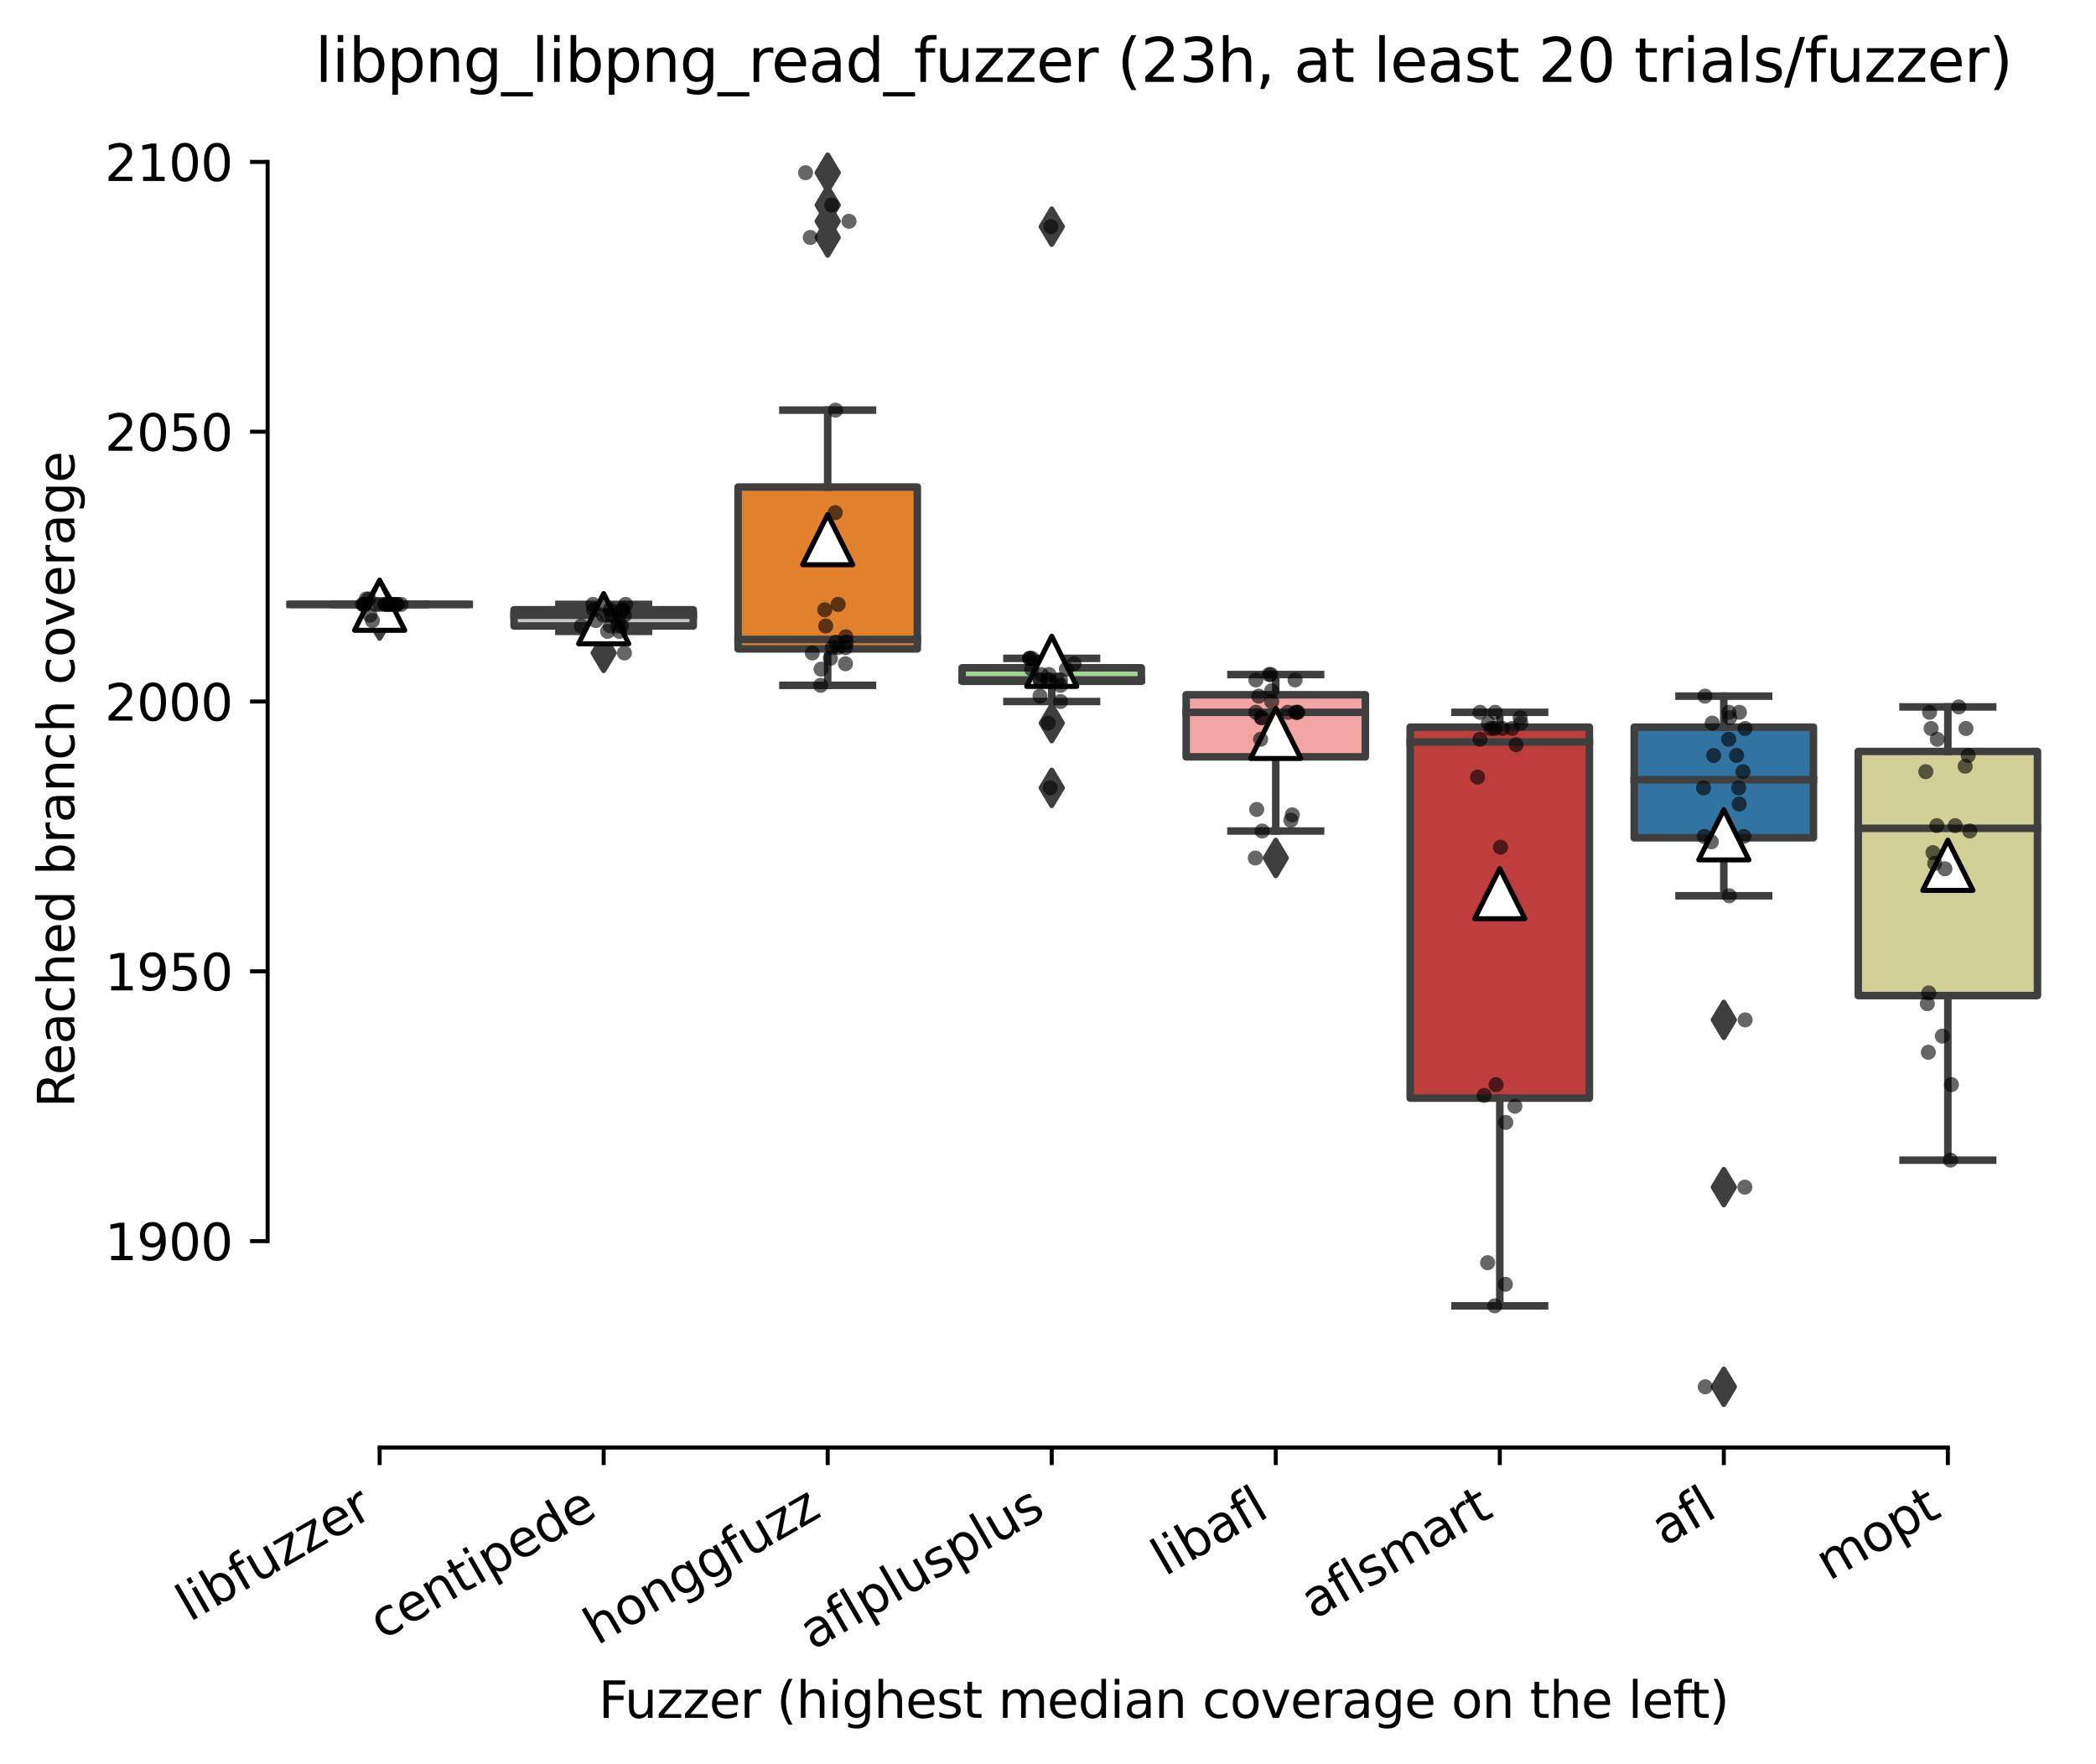 <?xml version="1.0" encoding="utf-8" standalone="no"?>
<!DOCTYPE svg PUBLIC "-//W3C//DTD SVG 1.1//EN"
  "http://www.w3.org/Graphics/SVG/1.1/DTD/svg11.dtd">
<svg xmlns:xlink="http://www.w3.org/1999/xlink" width="417.648pt" height="351.576pt" viewBox="0 0 417.648 351.576" xmlns="http://www.w3.org/2000/svg" version="1.1">
 <defs>
  <style type="text/css">*{stroke-linejoin: round; stroke-linecap: butt}</style>
 </defs>
 <g id="figure_1">
  <g id="patch_1">
   <path d="M 0 351.576 
L 417.648 351.576 
L 417.648 0 
L 0 0 
z
" style="fill: #ffffff"/>
  </g>
  <g id="axes_1">
   <g id="patch_2">
    <path d="M 53.328 288.43 
L 410.448 288.43 
L 410.448 22.318 
L 53.328 22.318 
z
" style="fill: #ffffff"/>
   </g>
   <g id="patch_3">
    <path d="M 57.792 120.43 
L 93.504 120.43 
L 93.504 120.43 
L 57.792 120.43 
L 57.792 120.43 
z
" clip-path="url(#pa3b676529f)" style="fill: #d684bd; stroke: #3f3f3f; stroke-width: 1.5; stroke-linejoin: miter"/>
   </g>
   <g id="patch_4">
    <path d="M 102.432 124.731 
L 138.144 124.731 
L 138.144 121.505 
L 102.432 121.505 
L 102.432 124.731 
z
" clip-path="url(#pa3b676529f)" style="fill: #c7c7c7; stroke: #3f3f3f; stroke-width: 1.5; stroke-linejoin: miter"/>
   </g>
   <g id="patch_5">
    <path d="M 147.072 129.301 
L 182.784 129.301 
L 182.784 97.045 
L 147.072 97.045 
L 147.072 129.301 
z
" clip-path="url(#pa3b676529f)" style="fill: #e1812c; stroke: #3f3f3f; stroke-width: 1.5; stroke-linejoin: miter"/>
   </g>
   <g id="patch_6">
    <path d="M 191.712 135.752 
L 227.424 135.752 
L 227.424 133.064 
L 191.712 133.064 
L 191.712 135.752 
z
" clip-path="url(#pa3b676529f)" style="fill: #9fd495; stroke: #3f3f3f; stroke-width: 1.5; stroke-linejoin: miter"/>
   </g>
   <g id="patch_7">
    <path d="M 236.352 150.805 
L 272.064 150.805 
L 272.064 138.44 
L 236.352 138.44 
L 236.352 150.805 
z
" clip-path="url(#pa3b676529f)" style="fill: #f2a5a3; stroke: #3f3f3f; stroke-width: 1.5; stroke-linejoin: miter"/>
   </g>
   <g id="patch_8">
    <path d="M 280.992 218.811 
L 316.704 218.811 
L 316.704 144.891 
L 280.992 144.891 
L 280.992 218.811 
z
" clip-path="url(#pa3b676529f)" style="fill: #c03d3e; stroke: #3f3f3f; stroke-width: 1.5; stroke-linejoin: miter"/>
   </g>
   <g id="patch_9">
    <path d="M 325.632 166.933 
L 361.344 166.933 
L 361.344 144.891 
L 325.632 144.891 
L 325.632 166.933 
z
" clip-path="url(#pa3b676529f)" style="fill: #3274a1; stroke: #3f3f3f; stroke-width: 1.5; stroke-linejoin: miter"/>
   </g>
   <g id="patch_10">
    <path d="M 370.272 198.382 
L 405.984 198.382 
L 405.984 149.729 
L 370.272 149.729 
L 370.272 198.382 
z
" clip-path="url(#pa3b676529f)" style="fill: #d1d197; stroke: #3f3f3f; stroke-width: 1.5; stroke-linejoin: miter"/>
   </g>
   <g id="matplotlib.axis_1">
    <g id="xtick_1">
     <g id="line2d_1">
      <defs>
       <path id="mf843ce715c" d="M 0 0 
L 0 3.5 
" style="stroke: #000000; stroke-width: 0.8"/>
      </defs>
      <g>
       <use xlink:href="#mf843ce715c" x="75.648" y="288.43" style="stroke: #000000; stroke-width: 0.8"/>
      </g>
     </g>
     <g id="text_1">
      <!-- libfuzzer -->
      <g transform="translate(37.782 323.272) rotate(-30) scale(0.1 -0.1)">
       <defs>
        <path id="DejaVuSans-6c" d="M 603 4863 
L 1178 4863 
L 1178 0 
L 603 0 
L 603 4863 
z
" transform="scale(0.016)"/>
        <path id="DejaVuSans-69" d="M 603 3500 
L 1178 3500 
L 1178 0 
L 603 0 
L 603 3500 
z
M 603 4863 
L 1178 4863 
L 1178 4134 
L 603 4134 
L 603 4863 
z
" transform="scale(0.016)"/>
        <path id="DejaVuSans-62" d="M 3116 1747 
Q 3116 2381 2855 2742 
Q 2594 3103 2138 3103 
Q 1681 3103 1420 2742 
Q 1159 2381 1159 1747 
Q 1159 1113 1420 752 
Q 1681 391 2138 391 
Q 2594 391 2855 752 
Q 3116 1113 3116 1747 
z
M 1159 2969 
Q 1341 3281 1617 3432 
Q 1894 3584 2278 3584 
Q 2916 3584 3314 3078 
Q 3713 2572 3713 1747 
Q 3713 922 3314 415 
Q 2916 -91 2278 -91 
Q 1894 -91 1617 61 
Q 1341 213 1159 525 
L 1159 0 
L 581 0 
L 581 4863 
L 1159 4863 
L 1159 2969 
z
" transform="scale(0.016)"/>
        <path id="DejaVuSans-66" d="M 2375 4863 
L 2375 4384 
L 1825 4384 
Q 1516 4384 1395 4259 
Q 1275 4134 1275 3809 
L 1275 3500 
L 2222 3500 
L 2222 3053 
L 1275 3053 
L 1275 0 
L 697 0 
L 697 3053 
L 147 3053 
L 147 3500 
L 697 3500 
L 697 3744 
Q 697 4328 969 4595 
Q 1241 4863 1831 4863 
L 2375 4863 
z
" transform="scale(0.016)"/>
        <path id="DejaVuSans-75" d="M 544 1381 
L 544 3500 
L 1119 3500 
L 1119 1403 
Q 1119 906 1312 657 
Q 1506 409 1894 409 
Q 2359 409 2629 706 
Q 2900 1003 2900 1516 
L 2900 3500 
L 3475 3500 
L 3475 0 
L 2900 0 
L 2900 538 
Q 2691 219 2414 64 
Q 2138 -91 1772 -91 
Q 1169 -91 856 284 
Q 544 659 544 1381 
z
M 1991 3584 
L 1991 3584 
z
" transform="scale(0.016)"/>
        <path id="DejaVuSans-7a" d="M 353 3500 
L 3084 3500 
L 3084 2975 
L 922 459 
L 3084 459 
L 3084 0 
L 275 0 
L 275 525 
L 2438 3041 
L 353 3041 
L 353 3500 
z
" transform="scale(0.016)"/>
        <path id="DejaVuSans-65" d="M 3597 1894 
L 3597 1613 
L 953 1613 
Q 991 1019 1311 708 
Q 1631 397 2203 397 
Q 2534 397 2845 478 
Q 3156 559 3463 722 
L 3463 178 
Q 3153 47 2828 -22 
Q 2503 -91 2169 -91 
Q 1331 -91 842 396 
Q 353 884 353 1716 
Q 353 2575 817 3079 
Q 1281 3584 2069 3584 
Q 2775 3584 3186 3129 
Q 3597 2675 3597 1894 
z
M 3022 2063 
Q 3016 2534 2758 2815 
Q 2500 3097 2075 3097 
Q 1594 3097 1305 2825 
Q 1016 2553 972 2059 
L 3022 2063 
z
" transform="scale(0.016)"/>
        <path id="DejaVuSans-72" d="M 2631 2963 
Q 2534 3019 2420 3045 
Q 2306 3072 2169 3072 
Q 1681 3072 1420 2755 
Q 1159 2438 1159 1844 
L 1159 0 
L 581 0 
L 581 3500 
L 1159 3500 
L 1159 2956 
Q 1341 3275 1631 3429 
Q 1922 3584 2338 3584 
Q 2397 3584 2469 3576 
Q 2541 3569 2628 3553 
L 2631 2963 
z
" transform="scale(0.016)"/>
       </defs>
       <use xlink:href="#DejaVuSans-6c"/>
       <use xlink:href="#DejaVuSans-69" x="27.783"/>
       <use xlink:href="#DejaVuSans-62" x="55.566"/>
       <use xlink:href="#DejaVuSans-66" x="119.043"/>
       <use xlink:href="#DejaVuSans-75" x="154.248"/>
       <use xlink:href="#DejaVuSans-7a" x="217.627"/>
       <use xlink:href="#DejaVuSans-7a" x="270.117"/>
       <use xlink:href="#DejaVuSans-65" x="322.607"/>
       <use xlink:href="#DejaVuSans-72" x="384.131"/>
      </g>
     </g>
    </g>
    <g id="xtick_2">
     <g id="line2d_2">
      <g>
       <use xlink:href="#mf843ce715c" x="120.288" y="288.43" style="stroke: #000000; stroke-width: 0.8"/>
      </g>
     </g>
     <g id="text_2">
      <!-- centipede -->
      <g transform="translate(76.215 326.856) rotate(-30) scale(0.1 -0.1)">
       <defs>
        <path id="DejaVuSans-63" d="M 3122 3366 
L 3122 2828 
Q 2878 2963 2633 3030 
Q 2388 3097 2138 3097 
Q 1578 3097 1268 2742 
Q 959 2388 959 1747 
Q 959 1106 1268 751 
Q 1578 397 2138 397 
Q 2388 397 2633 464 
Q 2878 531 3122 666 
L 3122 134 
Q 2881 22 2623 -34 
Q 2366 -91 2075 -91 
Q 1284 -91 818 406 
Q 353 903 353 1747 
Q 353 2603 823 3093 
Q 1294 3584 2113 3584 
Q 2378 3584 2631 3529 
Q 2884 3475 3122 3366 
z
" transform="scale(0.016)"/>
        <path id="DejaVuSans-6e" d="M 3513 2113 
L 3513 0 
L 2938 0 
L 2938 2094 
Q 2938 2591 2744 2837 
Q 2550 3084 2163 3084 
Q 1697 3084 1428 2787 
Q 1159 2491 1159 1978 
L 1159 0 
L 581 0 
L 581 3500 
L 1159 3500 
L 1159 2956 
Q 1366 3272 1645 3428 
Q 1925 3584 2291 3584 
Q 2894 3584 3203 3211 
Q 3513 2838 3513 2113 
z
" transform="scale(0.016)"/>
        <path id="DejaVuSans-74" d="M 1172 4494 
L 1172 3500 
L 2356 3500 
L 2356 3053 
L 1172 3053 
L 1172 1153 
Q 1172 725 1289 603 
Q 1406 481 1766 481 
L 2356 481 
L 2356 0 
L 1766 0 
Q 1100 0 847 248 
Q 594 497 594 1153 
L 594 3053 
L 172 3053 
L 172 3500 
L 594 3500 
L 594 4494 
L 1172 4494 
z
" transform="scale(0.016)"/>
        <path id="DejaVuSans-70" d="M 1159 525 
L 1159 -1331 
L 581 -1331 
L 581 3500 
L 1159 3500 
L 1159 2969 
Q 1341 3281 1617 3432 
Q 1894 3584 2278 3584 
Q 2916 3584 3314 3078 
Q 3713 2572 3713 1747 
Q 3713 922 3314 415 
Q 2916 -91 2278 -91 
Q 1894 -91 1617 61 
Q 1341 213 1159 525 
z
M 3116 1747 
Q 3116 2381 2855 2742 
Q 2594 3103 2138 3103 
Q 1681 3103 1420 2742 
Q 1159 2381 1159 1747 
Q 1159 1113 1420 752 
Q 1681 391 2138 391 
Q 2594 391 2855 752 
Q 3116 1113 3116 1747 
z
" transform="scale(0.016)"/>
        <path id="DejaVuSans-64" d="M 2906 2969 
L 2906 4863 
L 3481 4863 
L 3481 0 
L 2906 0 
L 2906 525 
Q 2725 213 2448 61 
Q 2172 -91 1784 -91 
Q 1150 -91 751 415 
Q 353 922 353 1747 
Q 353 2572 751 3078 
Q 1150 3584 1784 3584 
Q 2172 3584 2448 3432 
Q 2725 3281 2906 2969 
z
M 947 1747 
Q 947 1113 1208 752 
Q 1469 391 1925 391 
Q 2381 391 2643 752 
Q 2906 1113 2906 1747 
Q 2906 2381 2643 2742 
Q 2381 3103 1925 3103 
Q 1469 3103 1208 2742 
Q 947 2381 947 1747 
z
" transform="scale(0.016)"/>
       </defs>
       <use xlink:href="#DejaVuSans-63"/>
       <use xlink:href="#DejaVuSans-65" x="54.98"/>
       <use xlink:href="#DejaVuSans-6e" x="116.504"/>
       <use xlink:href="#DejaVuSans-74" x="179.883"/>
       <use xlink:href="#DejaVuSans-69" x="219.092"/>
       <use xlink:href="#DejaVuSans-70" x="246.875"/>
       <use xlink:href="#DejaVuSans-65" x="310.352"/>
       <use xlink:href="#DejaVuSans-64" x="371.875"/>
       <use xlink:href="#DejaVuSans-65" x="435.352"/>
      </g>
     </g>
    </g>
    <g id="xtick_3">
     <g id="line2d_3">
      <g>
       <use xlink:href="#mf843ce715c" x="164.928" y="288.43" style="stroke: #000000; stroke-width: 0.8"/>
      </g>
     </g>
     <g id="text_3">
      <!-- honggfuzz -->
      <g transform="translate(118.989 327.933) rotate(-30) scale(0.1 -0.1)">
       <defs>
        <path id="DejaVuSans-68" d="M 3513 2113 
L 3513 0 
L 2938 0 
L 2938 2094 
Q 2938 2591 2744 2837 
Q 2550 3084 2163 3084 
Q 1697 3084 1428 2787 
Q 1159 2491 1159 1978 
L 1159 0 
L 581 0 
L 581 4863 
L 1159 4863 
L 1159 2956 
Q 1366 3272 1645 3428 
Q 1925 3584 2291 3584 
Q 2894 3584 3203 3211 
Q 3513 2838 3513 2113 
z
" transform="scale(0.016)"/>
        <path id="DejaVuSans-6f" d="M 1959 3097 
Q 1497 3097 1228 2736 
Q 959 2375 959 1747 
Q 959 1119 1226 758 
Q 1494 397 1959 397 
Q 2419 397 2687 759 
Q 2956 1122 2956 1747 
Q 2956 2369 2687 2733 
Q 2419 3097 1959 3097 
z
M 1959 3584 
Q 2709 3584 3137 3096 
Q 3566 2609 3566 1747 
Q 3566 888 3137 398 
Q 2709 -91 1959 -91 
Q 1206 -91 779 398 
Q 353 888 353 1747 
Q 353 2609 779 3096 
Q 1206 3584 1959 3584 
z
" transform="scale(0.016)"/>
        <path id="DejaVuSans-67" d="M 2906 1791 
Q 2906 2416 2648 2759 
Q 2391 3103 1925 3103 
Q 1463 3103 1205 2759 
Q 947 2416 947 1791 
Q 947 1169 1205 825 
Q 1463 481 1925 481 
Q 2391 481 2648 825 
Q 2906 1169 2906 1791 
z
M 3481 434 
Q 3481 -459 3084 -895 
Q 2688 -1331 1869 -1331 
Q 1566 -1331 1297 -1286 
Q 1028 -1241 775 -1147 
L 775 -588 
Q 1028 -725 1275 -790 
Q 1522 -856 1778 -856 
Q 2344 -856 2625 -561 
Q 2906 -266 2906 331 
L 2906 616 
Q 2728 306 2450 153 
Q 2172 0 1784 0 
Q 1141 0 747 490 
Q 353 981 353 1791 
Q 353 2603 747 3093 
Q 1141 3584 1784 3584 
Q 2172 3584 2450 3431 
Q 2728 3278 2906 2969 
L 2906 3500 
L 3481 3500 
L 3481 434 
z
" transform="scale(0.016)"/>
       </defs>
       <use xlink:href="#DejaVuSans-68"/>
       <use xlink:href="#DejaVuSans-6f" x="63.379"/>
       <use xlink:href="#DejaVuSans-6e" x="124.561"/>
       <use xlink:href="#DejaVuSans-67" x="187.939"/>
       <use xlink:href="#DejaVuSans-67" x="251.416"/>
       <use xlink:href="#DejaVuSans-66" x="314.893"/>
       <use xlink:href="#DejaVuSans-75" x="350.098"/>
       <use xlink:href="#DejaVuSans-7a" x="413.477"/>
       <use xlink:href="#DejaVuSans-7a" x="465.967"/>
      </g>
     </g>
    </g>
    <g id="xtick_4">
     <g id="line2d_4">
      <g>
       <use xlink:href="#mf843ce715c" x="209.568" y="288.43" style="stroke: #000000; stroke-width: 0.8"/>
      </g>
     </g>
     <g id="text_4">
      <!-- aflplusplus -->
      <g transform="translate(161.959 328.897) rotate(-30) scale(0.1 -0.1)">
       <defs>
        <path id="DejaVuSans-61" d="M 2194 1759 
Q 1497 1759 1228 1600 
Q 959 1441 959 1056 
Q 959 750 1161 570 
Q 1363 391 1709 391 
Q 2188 391 2477 730 
Q 2766 1069 2766 1631 
L 2766 1759 
L 2194 1759 
z
M 3341 1997 
L 3341 0 
L 2766 0 
L 2766 531 
Q 2569 213 2275 61 
Q 1981 -91 1556 -91 
Q 1019 -91 701 211 
Q 384 513 384 1019 
Q 384 1609 779 1909 
Q 1175 2209 1959 2209 
L 2766 2209 
L 2766 2266 
Q 2766 2663 2505 2880 
Q 2244 3097 1772 3097 
Q 1472 3097 1187 3025 
Q 903 2953 641 2809 
L 641 3341 
Q 956 3463 1253 3523 
Q 1550 3584 1831 3584 
Q 2591 3584 2966 3190 
Q 3341 2797 3341 1997 
z
" transform="scale(0.016)"/>
        <path id="DejaVuSans-73" d="M 2834 3397 
L 2834 2853 
Q 2591 2978 2328 3040 
Q 2066 3103 1784 3103 
Q 1356 3103 1142 2972 
Q 928 2841 928 2578 
Q 928 2378 1081 2264 
Q 1234 2150 1697 2047 
L 1894 2003 
Q 2506 1872 2764 1633 
Q 3022 1394 3022 966 
Q 3022 478 2636 193 
Q 2250 -91 1575 -91 
Q 1294 -91 989 -36 
Q 684 19 347 128 
L 347 722 
Q 666 556 975 473 
Q 1284 391 1588 391 
Q 1994 391 2212 530 
Q 2431 669 2431 922 
Q 2431 1156 2273 1281 
Q 2116 1406 1581 1522 
L 1381 1569 
Q 847 1681 609 1914 
Q 372 2147 372 2553 
Q 372 3047 722 3315 
Q 1072 3584 1716 3584 
Q 2034 3584 2315 3537 
Q 2597 3491 2834 3397 
z
" transform="scale(0.016)"/>
       </defs>
       <use xlink:href="#DejaVuSans-61"/>
       <use xlink:href="#DejaVuSans-66" x="61.279"/>
       <use xlink:href="#DejaVuSans-6c" x="96.484"/>
       <use xlink:href="#DejaVuSans-70" x="124.268"/>
       <use xlink:href="#DejaVuSans-6c" x="187.744"/>
       <use xlink:href="#DejaVuSans-75" x="215.527"/>
       <use xlink:href="#DejaVuSans-73" x="278.906"/>
       <use xlink:href="#DejaVuSans-70" x="331.006"/>
       <use xlink:href="#DejaVuSans-6c" x="394.482"/>
       <use xlink:href="#DejaVuSans-75" x="422.266"/>
       <use xlink:href="#DejaVuSans-73" x="485.645"/>
      </g>
     </g>
    </g>
    <g id="xtick_5">
     <g id="line2d_5">
      <g>
       <use xlink:href="#mf843ce715c" x="254.208" y="288.43" style="stroke: #000000; stroke-width: 0.8"/>
      </g>
     </g>
     <g id="text_5">
      <!-- libafl -->
      <g transform="translate(232.097 314.176) rotate(-30) scale(0.1 -0.1)">
       <use xlink:href="#DejaVuSans-6c"/>
       <use xlink:href="#DejaVuSans-69" x="27.783"/>
       <use xlink:href="#DejaVuSans-62" x="55.566"/>
       <use xlink:href="#DejaVuSans-61" x="119.043"/>
       <use xlink:href="#DejaVuSans-66" x="180.322"/>
       <use xlink:href="#DejaVuSans-6c" x="215.527"/>
      </g>
     </g>
    </g>
    <g id="xtick_6">
     <g id="line2d_6">
      <g>
       <use xlink:href="#mf843ce715c" x="298.848" y="288.43" style="stroke: #000000; stroke-width: 0.8"/>
      </g>
     </g>
     <g id="text_6">
      <!-- aflsmart -->
      <g transform="translate(261.837 322.779) rotate(-30) scale(0.1 -0.1)">
       <defs>
        <path id="DejaVuSans-6d" d="M 3328 2828 
Q 3544 3216 3844 3400 
Q 4144 3584 4550 3584 
Q 5097 3584 5394 3201 
Q 5691 2819 5691 2113 
L 5691 0 
L 5113 0 
L 5113 2094 
Q 5113 2597 4934 2840 
Q 4756 3084 4391 3084 
Q 3944 3084 3684 2787 
Q 3425 2491 3425 1978 
L 3425 0 
L 2847 0 
L 2847 2094 
Q 2847 2600 2669 2842 
Q 2491 3084 2119 3084 
Q 1678 3084 1418 2786 
Q 1159 2488 1159 1978 
L 1159 0 
L 581 0 
L 581 3500 
L 1159 3500 
L 1159 2956 
Q 1356 3278 1631 3431 
Q 1906 3584 2284 3584 
Q 2666 3584 2933 3390 
Q 3200 3197 3328 2828 
z
" transform="scale(0.016)"/>
       </defs>
       <use xlink:href="#DejaVuSans-61"/>
       <use xlink:href="#DejaVuSans-66" x="61.279"/>
       <use xlink:href="#DejaVuSans-6c" x="96.484"/>
       <use xlink:href="#DejaVuSans-73" x="124.268"/>
       <use xlink:href="#DejaVuSans-6d" x="176.367"/>
       <use xlink:href="#DejaVuSans-61" x="273.779"/>
       <use xlink:href="#DejaVuSans-72" x="335.059"/>
       <use xlink:href="#DejaVuSans-74" x="376.172"/>
      </g>
     </g>
    </g>
    <g id="xtick_7">
     <g id="line2d_7">
      <g>
       <use xlink:href="#mf843ce715c" x="343.488" y="288.43" style="stroke: #000000; stroke-width: 0.8"/>
      </g>
     </g>
     <g id="text_7">
      <!-- afl -->
      <g transform="translate(331.687 308.224) rotate(-30) scale(0.1 -0.1)">
       <use xlink:href="#DejaVuSans-61"/>
       <use xlink:href="#DejaVuSans-66" x="61.279"/>
       <use xlink:href="#DejaVuSans-6c" x="96.484"/>
      </g>
     </g>
    </g>
    <g id="xtick_8">
     <g id="line2d_8">
      <g>
       <use xlink:href="#mf843ce715c" x="388.128" y="288.43" style="stroke: #000000; stroke-width: 0.8"/>
      </g>
     </g>
     <g id="text_8">
      <!-- mopt -->
      <g transform="translate(364.461 315.075) rotate(-30) scale(0.1 -0.1)">
       <use xlink:href="#DejaVuSans-6d"/>
       <use xlink:href="#DejaVuSans-6f" x="97.412"/>
       <use xlink:href="#DejaVuSans-70" x="158.594"/>
       <use xlink:href="#DejaVuSans-74" x="222.07"/>
      </g>
     </g>
    </g>
    <g id="text_9">
     <!-- Fuzzer (highest median coverage on the left) -->
     <g transform="translate(119.27 342.297) scale(0.1 -0.1)">
      <defs>
       <path id="DejaVuSans-46" d="M 628 4666 
L 3309 4666 
L 3309 4134 
L 1259 4134 
L 1259 2759 
L 3109 2759 
L 3109 2228 
L 1259 2228 
L 1259 0 
L 628 0 
L 628 4666 
z
" transform="scale(0.016)"/>
       <path id="DejaVuSans-20" transform="scale(0.016)"/>
       <path id="DejaVuSans-28" d="M 1984 4856 
Q 1566 4138 1362 3434 
Q 1159 2731 1159 2009 
Q 1159 1288 1364 580 
Q 1569 -128 1984 -844 
L 1484 -844 
Q 1016 -109 783 600 
Q 550 1309 550 2009 
Q 550 2706 781 3412 
Q 1013 4119 1484 4856 
L 1984 4856 
z
" transform="scale(0.016)"/>
       <path id="DejaVuSans-76" d="M 191 3500 
L 800 3500 
L 1894 563 
L 2988 3500 
L 3597 3500 
L 2284 0 
L 1503 0 
L 191 3500 
z
" transform="scale(0.016)"/>
       <path id="DejaVuSans-29" d="M 513 4856 
L 1013 4856 
Q 1481 4119 1714 3412 
Q 1947 2706 1947 2009 
Q 1947 1309 1714 600 
Q 1481 -109 1013 -844 
L 513 -844 
Q 928 -128 1133 580 
Q 1338 1288 1338 2009 
Q 1338 2731 1133 3434 
Q 928 4138 513 4856 
z
" transform="scale(0.016)"/>
      </defs>
      <use xlink:href="#DejaVuSans-46"/>
      <use xlink:href="#DejaVuSans-75" x="52.02"/>
      <use xlink:href="#DejaVuSans-7a" x="115.398"/>
      <use xlink:href="#DejaVuSans-7a" x="167.889"/>
      <use xlink:href="#DejaVuSans-65" x="220.379"/>
      <use xlink:href="#DejaVuSans-72" x="281.902"/>
      <use xlink:href="#DejaVuSans-20" x="323.016"/>
      <use xlink:href="#DejaVuSans-28" x="354.803"/>
      <use xlink:href="#DejaVuSans-68" x="393.816"/>
      <use xlink:href="#DejaVuSans-69" x="457.195"/>
      <use xlink:href="#DejaVuSans-67" x="484.979"/>
      <use xlink:href="#DejaVuSans-68" x="548.455"/>
      <use xlink:href="#DejaVuSans-65" x="611.834"/>
      <use xlink:href="#DejaVuSans-73" x="673.357"/>
      <use xlink:href="#DejaVuSans-74" x="725.457"/>
      <use xlink:href="#DejaVuSans-20" x="764.666"/>
      <use xlink:href="#DejaVuSans-6d" x="796.453"/>
      <use xlink:href="#DejaVuSans-65" x="893.865"/>
      <use xlink:href="#DejaVuSans-64" x="955.389"/>
      <use xlink:href="#DejaVuSans-69" x="1018.865"/>
      <use xlink:href="#DejaVuSans-61" x="1046.648"/>
      <use xlink:href="#DejaVuSans-6e" x="1107.928"/>
      <use xlink:href="#DejaVuSans-20" x="1171.307"/>
      <use xlink:href="#DejaVuSans-63" x="1203.094"/>
      <use xlink:href="#DejaVuSans-6f" x="1258.074"/>
      <use xlink:href="#DejaVuSans-76" x="1319.256"/>
      <use xlink:href="#DejaVuSans-65" x="1378.436"/>
      <use xlink:href="#DejaVuSans-72" x="1439.959"/>
      <use xlink:href="#DejaVuSans-61" x="1481.072"/>
      <use xlink:href="#DejaVuSans-67" x="1542.352"/>
      <use xlink:href="#DejaVuSans-65" x="1605.828"/>
      <use xlink:href="#DejaVuSans-20" x="1667.352"/>
      <use xlink:href="#DejaVuSans-6f" x="1699.139"/>
      <use xlink:href="#DejaVuSans-6e" x="1760.32"/>
      <use xlink:href="#DejaVuSans-20" x="1823.699"/>
      <use xlink:href="#DejaVuSans-74" x="1855.486"/>
      <use xlink:href="#DejaVuSans-68" x="1894.695"/>
      <use xlink:href="#DejaVuSans-65" x="1958.074"/>
      <use xlink:href="#DejaVuSans-20" x="2019.598"/>
      <use xlink:href="#DejaVuSans-6c" x="2051.385"/>
      <use xlink:href="#DejaVuSans-65" x="2079.168"/>
      <use xlink:href="#DejaVuSans-66" x="2140.691"/>
      <use xlink:href="#DejaVuSans-74" x="2174.146"/>
      <use xlink:href="#DejaVuSans-29" x="2213.355"/>
     </g>
    </g>
   </g>
   <g id="matplotlib.axis_2">
    <g id="ytick_1">
     <g id="line2d_9">
      <defs>
       <path id="m9daa15a9a9" d="M 0 0 
L -3.5 0 
" style="stroke: #000000; stroke-width: 0.8"/>
      </defs>
      <g>
       <use xlink:href="#m9daa15a9a9" x="53.328" y="247.304" style="stroke: #000000; stroke-width: 0.8"/>
      </g>
     </g>
     <g id="text_10">
      <!-- 1900 -->
      <g transform="translate(20.878 251.103) scale(0.1 -0.1)">
       <defs>
        <path id="DejaVuSans-31" d="M 794 531 
L 1825 531 
L 1825 4091 
L 703 3866 
L 703 4441 
L 1819 4666 
L 2450 4666 
L 2450 531 
L 3481 531 
L 3481 0 
L 794 0 
L 794 531 
z
" transform="scale(0.016)"/>
        <path id="DejaVuSans-39" d="M 703 97 
L 703 672 
Q 941 559 1184 500 
Q 1428 441 1663 441 
Q 2288 441 2617 861 
Q 2947 1281 2994 2138 
Q 2813 1869 2534 1725 
Q 2256 1581 1919 1581 
Q 1219 1581 811 2004 
Q 403 2428 403 3163 
Q 403 3881 828 4315 
Q 1253 4750 1959 4750 
Q 2769 4750 3195 4129 
Q 3622 3509 3622 2328 
Q 3622 1225 3098 567 
Q 2575 -91 1691 -91 
Q 1453 -91 1209 -44 
Q 966 3 703 97 
z
M 1959 2075 
Q 2384 2075 2632 2365 
Q 2881 2656 2881 3163 
Q 2881 3666 2632 3958 
Q 2384 4250 1959 4250 
Q 1534 4250 1286 3958 
Q 1038 3666 1038 3163 
Q 1038 2656 1286 2365 
Q 1534 2075 1959 2075 
z
" transform="scale(0.016)"/>
        <path id="DejaVuSans-30" d="M 2034 4250 
Q 1547 4250 1301 3770 
Q 1056 3291 1056 2328 
Q 1056 1369 1301 889 
Q 1547 409 2034 409 
Q 2525 409 2770 889 
Q 3016 1369 3016 2328 
Q 3016 3291 2770 3770 
Q 2525 4250 2034 4250 
z
M 2034 4750 
Q 2819 4750 3233 4129 
Q 3647 3509 3647 2328 
Q 3647 1150 3233 529 
Q 2819 -91 2034 -91 
Q 1250 -91 836 529 
Q 422 1150 422 2328 
Q 422 3509 836 4129 
Q 1250 4750 2034 4750 
z
" transform="scale(0.016)"/>
       </defs>
       <use xlink:href="#DejaVuSans-31"/>
       <use xlink:href="#DejaVuSans-39" x="63.623"/>
       <use xlink:href="#DejaVuSans-30" x="127.246"/>
       <use xlink:href="#DejaVuSans-30" x="190.869"/>
      </g>
     </g>
    </g>
    <g id="ytick_2">
     <g id="line2d_10">
      <g>
       <use xlink:href="#m9daa15a9a9" x="53.328" y="193.544" style="stroke: #000000; stroke-width: 0.8"/>
      </g>
     </g>
     <g id="text_11">
      <!-- 1950 -->
      <g transform="translate(20.878 197.343) scale(0.1 -0.1)">
       <defs>
        <path id="DejaVuSans-35" d="M 691 4666 
L 3169 4666 
L 3169 4134 
L 1269 4134 
L 1269 2991 
Q 1406 3038 1543 3061 
Q 1681 3084 1819 3084 
Q 2600 3084 3056 2656 
Q 3513 2228 3513 1497 
Q 3513 744 3044 326 
Q 2575 -91 1722 -91 
Q 1428 -91 1123 -41 
Q 819 9 494 109 
L 494 744 
Q 775 591 1075 516 
Q 1375 441 1709 441 
Q 2250 441 2565 725 
Q 2881 1009 2881 1497 
Q 2881 1984 2565 2268 
Q 2250 2553 1709 2553 
Q 1456 2553 1204 2497 
Q 953 2441 691 2322 
L 691 4666 
z
" transform="scale(0.016)"/>
       </defs>
       <use xlink:href="#DejaVuSans-31"/>
       <use xlink:href="#DejaVuSans-39" x="63.623"/>
       <use xlink:href="#DejaVuSans-35" x="127.246"/>
       <use xlink:href="#DejaVuSans-30" x="190.869"/>
      </g>
     </g>
    </g>
    <g id="ytick_3">
     <g id="line2d_11">
      <g>
       <use xlink:href="#m9daa15a9a9" x="53.328" y="139.784" style="stroke: #000000; stroke-width: 0.8"/>
      </g>
     </g>
     <g id="text_12">
      <!-- 2000 -->
      <g transform="translate(20.878 143.583) scale(0.1 -0.1)">
       <defs>
        <path id="DejaVuSans-32" d="M 1228 531 
L 3431 531 
L 3431 0 
L 469 0 
L 469 531 
Q 828 903 1448 1529 
Q 2069 2156 2228 2338 
Q 2531 2678 2651 2914 
Q 2772 3150 2772 3378 
Q 2772 3750 2511 3984 
Q 2250 4219 1831 4219 
Q 1534 4219 1204 4116 
Q 875 4013 500 3803 
L 500 4441 
Q 881 4594 1212 4672 
Q 1544 4750 1819 4750 
Q 2544 4750 2975 4387 
Q 3406 4025 3406 3419 
Q 3406 3131 3298 2873 
Q 3191 2616 2906 2266 
Q 2828 2175 2409 1742 
Q 1991 1309 1228 531 
z
" transform="scale(0.016)"/>
       </defs>
       <use xlink:href="#DejaVuSans-32"/>
       <use xlink:href="#DejaVuSans-30" x="63.623"/>
       <use xlink:href="#DejaVuSans-30" x="127.246"/>
       <use xlink:href="#DejaVuSans-30" x="190.869"/>
      </g>
     </g>
    </g>
    <g id="ytick_4">
     <g id="line2d_12">
      <g>
       <use xlink:href="#m9daa15a9a9" x="53.328" y="86.024" style="stroke: #000000; stroke-width: 0.8"/>
      </g>
     </g>
     <g id="text_13">
      <!-- 2050 -->
      <g transform="translate(20.878 89.823) scale(0.1 -0.1)">
       <use xlink:href="#DejaVuSans-32"/>
       <use xlink:href="#DejaVuSans-30" x="63.623"/>
       <use xlink:href="#DejaVuSans-35" x="127.246"/>
       <use xlink:href="#DejaVuSans-30" x="190.869"/>
      </g>
     </g>
    </g>
    <g id="ytick_5">
     <g id="line2d_13">
      <g>
       <use xlink:href="#m9daa15a9a9" x="53.328" y="32.264" style="stroke: #000000; stroke-width: 0.8"/>
      </g>
     </g>
     <g id="text_14">
      <!-- 2100 -->
      <g transform="translate(20.878 36.063) scale(0.1 -0.1)">
       <use xlink:href="#DejaVuSans-32"/>
       <use xlink:href="#DejaVuSans-31" x="63.623"/>
       <use xlink:href="#DejaVuSans-30" x="127.246"/>
       <use xlink:href="#DejaVuSans-30" x="190.869"/>
      </g>
     </g>
    </g>
    <g id="text_15">
     <!-- Reached branch coverage -->
     <g transform="translate(14.798 220.706) rotate(-90) scale(0.1 -0.1)">
      <defs>
       <path id="DejaVuSans-52" d="M 2841 2188 
Q 3044 2119 3236 1894 
Q 3428 1669 3622 1275 
L 4263 0 
L 3584 0 
L 2988 1197 
Q 2756 1666 2539 1819 
Q 2322 1972 1947 1972 
L 1259 1972 
L 1259 0 
L 628 0 
L 628 4666 
L 2053 4666 
Q 2853 4666 3247 4331 
Q 3641 3997 3641 3322 
Q 3641 2881 3436 2590 
Q 3231 2300 2841 2188 
z
M 1259 4147 
L 1259 2491 
L 2053 2491 
Q 2509 2491 2742 2702 
Q 2975 2913 2975 3322 
Q 2975 3731 2742 3939 
Q 2509 4147 2053 4147 
L 1259 4147 
z
" transform="scale(0.016)"/>
      </defs>
      <use xlink:href="#DejaVuSans-52"/>
      <use xlink:href="#DejaVuSans-65" x="64.982"/>
      <use xlink:href="#DejaVuSans-61" x="126.506"/>
      <use xlink:href="#DejaVuSans-63" x="187.785"/>
      <use xlink:href="#DejaVuSans-68" x="242.766"/>
      <use xlink:href="#DejaVuSans-65" x="306.145"/>
      <use xlink:href="#DejaVuSans-64" x="367.668"/>
      <use xlink:href="#DejaVuSans-20" x="431.145"/>
      <use xlink:href="#DejaVuSans-62" x="462.932"/>
      <use xlink:href="#DejaVuSans-72" x="526.408"/>
      <use xlink:href="#DejaVuSans-61" x="567.521"/>
      <use xlink:href="#DejaVuSans-6e" x="628.801"/>
      <use xlink:href="#DejaVuSans-63" x="692.18"/>
      <use xlink:href="#DejaVuSans-68" x="747.16"/>
      <use xlink:href="#DejaVuSans-20" x="810.539"/>
      <use xlink:href="#DejaVuSans-63" x="842.326"/>
      <use xlink:href="#DejaVuSans-6f" x="897.307"/>
      <use xlink:href="#DejaVuSans-76" x="958.488"/>
      <use xlink:href="#DejaVuSans-65" x="1017.668"/>
      <use xlink:href="#DejaVuSans-72" x="1079.191"/>
      <use xlink:href="#DejaVuSans-61" x="1120.305"/>
      <use xlink:href="#DejaVuSans-67" x="1181.584"/>
      <use xlink:href="#DejaVuSans-65" x="1245.061"/>
     </g>
    </g>
   </g>
   <g id="line2d_14">
    <path d="M 75.648 120.43 
L 75.648 120.43 
" clip-path="url(#pa3b676529f)" style="fill: none; stroke: #3f3f3f; stroke-width: 1.5; stroke-linecap: square"/>
   </g>
   <g id="line2d_15">
    <path d="M 75.648 120.43 
L 75.648 120.43 
" clip-path="url(#pa3b676529f)" style="fill: none; stroke: #3f3f3f; stroke-width: 1.5; stroke-linecap: square"/>
   </g>
   <g id="line2d_16">
    <path d="M 66.72 120.43 
L 84.576 120.43 
" clip-path="url(#pa3b676529f)" style="fill: none; stroke: #3f3f3f; stroke-width: 1.5; stroke-linecap: square"/>
   </g>
   <g id="line2d_17">
    <path d="M 66.72 120.43 
L 84.576 120.43 
" clip-path="url(#pa3b676529f)" style="fill: none; stroke: #3f3f3f; stroke-width: 1.5; stroke-linecap: square"/>
   </g>
   <g id="line2d_18">
    <defs>
     <path id="ma5fd2cff6b" d="M -0 3.536 
L 2.121 0 
L -0 -3.536 
L -2.121 -0 
z
" style="stroke: #3f3f3f; stroke-linejoin: miter"/>
    </defs>
    <g clip-path="url(#pa3b676529f)">
     <use xlink:href="#ma5fd2cff6b" x="75.648" y="123.656" style="fill: #3f3f3f; stroke: #3f3f3f; stroke-linejoin: miter"/>
     <use xlink:href="#ma5fd2cff6b" x="75.648" y="122.581" style="fill: #3f3f3f; stroke: #3f3f3f; stroke-linejoin: miter"/>
     <use xlink:href="#ma5fd2cff6b" x="75.648" y="119.355" style="fill: #3f3f3f; stroke: #3f3f3f; stroke-linejoin: miter"/>
     <use xlink:href="#ma5fd2cff6b" x="75.648" y="119.355" style="fill: #3f3f3f; stroke: #3f3f3f; stroke-linejoin: miter"/>
    </g>
   </g>
   <g id="line2d_19">
    <path d="M 120.288 124.731 
L 120.288 125.806 
" clip-path="url(#pa3b676529f)" style="fill: none; stroke: #3f3f3f; stroke-width: 1.5; stroke-linecap: square"/>
   </g>
   <g id="line2d_20">
    <path d="M 120.288 121.505 
L 120.288 120.43 
" clip-path="url(#pa3b676529f)" style="fill: none; stroke: #3f3f3f; stroke-width: 1.5; stroke-linecap: square"/>
   </g>
   <g id="line2d_21">
    <path d="M 111.36 125.806 
L 129.216 125.806 
" clip-path="url(#pa3b676529f)" style="fill: none; stroke: #3f3f3f; stroke-width: 1.5; stroke-linecap: square"/>
   </g>
   <g id="line2d_22">
    <path d="M 111.36 120.43 
L 129.216 120.43 
" clip-path="url(#pa3b676529f)" style="fill: none; stroke: #3f3f3f; stroke-width: 1.5; stroke-linecap: square"/>
   </g>
   <g id="line2d_23">
    <g clip-path="url(#pa3b676529f)">
     <use xlink:href="#ma5fd2cff6b" x="120.288" y="130.107" style="fill: #3f3f3f; stroke: #3f3f3f; stroke-linejoin: miter"/>
    </g>
   </g>
   <g id="line2d_24">
    <path d="M 164.928 129.301 
L 164.928 136.558 
" clip-path="url(#pa3b676529f)" style="fill: none; stroke: #3f3f3f; stroke-width: 1.5; stroke-linecap: square"/>
   </g>
   <g id="line2d_25">
    <path d="M 164.928 97.045 
L 164.928 81.723 
" clip-path="url(#pa3b676529f)" style="fill: none; stroke: #3f3f3f; stroke-width: 1.5; stroke-linecap: square"/>
   </g>
   <g id="line2d_26">
    <path d="M 156 136.558 
L 173.856 136.558 
" clip-path="url(#pa3b676529f)" style="fill: none; stroke: #3f3f3f; stroke-width: 1.5; stroke-linecap: square"/>
   </g>
   <g id="line2d_27">
    <path d="M 156 81.723 
L 173.856 81.723 
" clip-path="url(#pa3b676529f)" style="fill: none; stroke: #3f3f3f; stroke-width: 1.5; stroke-linecap: square"/>
   </g>
   <g id="line2d_28">
    <g clip-path="url(#pa3b676529f)">
     <use xlink:href="#ma5fd2cff6b" x="164.928" y="47.317" style="fill: #3f3f3f; stroke: #3f3f3f; stroke-linejoin: miter"/>
     <use xlink:href="#ma5fd2cff6b" x="164.928" y="40.865" style="fill: #3f3f3f; stroke: #3f3f3f; stroke-linejoin: miter"/>
     <use xlink:href="#ma5fd2cff6b" x="164.928" y="34.414" style="fill: #3f3f3f; stroke: #3f3f3f; stroke-linejoin: miter"/>
     <use xlink:href="#ma5fd2cff6b" x="164.928" y="44.091" style="fill: #3f3f3f; stroke: #3f3f3f; stroke-linejoin: miter"/>
    </g>
   </g>
   <g id="line2d_29">
    <path d="M 209.568 135.752 
L 209.568 139.784 
" clip-path="url(#pa3b676529f)" style="fill: none; stroke: #3f3f3f; stroke-width: 1.5; stroke-linecap: square"/>
   </g>
   <g id="line2d_30">
    <path d="M 209.568 133.064 
L 209.568 131.182 
" clip-path="url(#pa3b676529f)" style="fill: none; stroke: #3f3f3f; stroke-width: 1.5; stroke-linecap: square"/>
   </g>
   <g id="line2d_31">
    <path d="M 200.64 139.784 
L 218.496 139.784 
" clip-path="url(#pa3b676529f)" style="fill: none; stroke: #3f3f3f; stroke-width: 1.5; stroke-linecap: square"/>
   </g>
   <g id="line2d_32">
    <path d="M 200.64 131.182 
L 218.496 131.182 
" clip-path="url(#pa3b676529f)" style="fill: none; stroke: #3f3f3f; stroke-width: 1.5; stroke-linecap: square"/>
   </g>
   <g id="line2d_33">
    <g clip-path="url(#pa3b676529f)">
     <use xlink:href="#ma5fd2cff6b" x="209.568" y="144.085" style="fill: #3f3f3f; stroke: #3f3f3f; stroke-linejoin: miter"/>
     <use xlink:href="#ma5fd2cff6b" x="209.568" y="156.987" style="fill: #3f3f3f; stroke: #3f3f3f; stroke-linejoin: miter"/>
     <use xlink:href="#ma5fd2cff6b" x="209.568" y="45.166" style="fill: #3f3f3f; stroke: #3f3f3f; stroke-linejoin: miter"/>
    </g>
   </g>
   <g id="line2d_34">
    <path d="M 254.208 150.805 
L 254.208 165.589 
" clip-path="url(#pa3b676529f)" style="fill: none; stroke: #3f3f3f; stroke-width: 1.5; stroke-linecap: square"/>
   </g>
   <g id="line2d_35">
    <path d="M 254.208 138.44 
L 254.208 134.408 
" clip-path="url(#pa3b676529f)" style="fill: none; stroke: #3f3f3f; stroke-width: 1.5; stroke-linecap: square"/>
   </g>
   <g id="line2d_36">
    <path d="M 245.28 165.589 
L 263.136 165.589 
" clip-path="url(#pa3b676529f)" style="fill: none; stroke: #3f3f3f; stroke-width: 1.5; stroke-linecap: square"/>
   </g>
   <g id="line2d_37">
    <path d="M 245.28 134.408 
L 263.136 134.408 
" clip-path="url(#pa3b676529f)" style="fill: none; stroke: #3f3f3f; stroke-width: 1.5; stroke-linecap: square"/>
   </g>
   <g id="line2d_38">
    <g clip-path="url(#pa3b676529f)">
     <use xlink:href="#ma5fd2cff6b" x="254.208" y="170.965" style="fill: #3f3f3f; stroke: #3f3f3f; stroke-linejoin: miter"/>
    </g>
   </g>
   <g id="line2d_39">
    <path d="M 298.848 218.811 
L 298.848 260.206 
" clip-path="url(#pa3b676529f)" style="fill: none; stroke: #3f3f3f; stroke-width: 1.5; stroke-linecap: square"/>
   </g>
   <g id="line2d_40">
    <path d="M 298.848 144.891 
L 298.848 141.934 
" clip-path="url(#pa3b676529f)" style="fill: none; stroke: #3f3f3f; stroke-width: 1.5; stroke-linecap: square"/>
   </g>
   <g id="line2d_41">
    <path d="M 289.92 260.206 
L 307.776 260.206 
" clip-path="url(#pa3b676529f)" style="fill: none; stroke: #3f3f3f; stroke-width: 1.5; stroke-linecap: square"/>
   </g>
   <g id="line2d_42">
    <path d="M 289.92 141.934 
L 307.776 141.934 
" clip-path="url(#pa3b676529f)" style="fill: none; stroke: #3f3f3f; stroke-width: 1.5; stroke-linecap: square"/>
   </g>
   <g id="line2d_43"/>
   <g id="line2d_44">
    <path d="M 343.488 166.933 
L 343.488 178.491 
" clip-path="url(#pa3b676529f)" style="fill: none; stroke: #3f3f3f; stroke-width: 1.5; stroke-linecap: square"/>
   </g>
   <g id="line2d_45">
    <path d="M 343.488 144.891 
L 343.488 138.709 
" clip-path="url(#pa3b676529f)" style="fill: none; stroke: #3f3f3f; stroke-width: 1.5; stroke-linecap: square"/>
   </g>
   <g id="line2d_46">
    <path d="M 334.56 178.491 
L 352.416 178.491 
" clip-path="url(#pa3b676529f)" style="fill: none; stroke: #3f3f3f; stroke-width: 1.5; stroke-linecap: square"/>
   </g>
   <g id="line2d_47">
    <path d="M 334.56 138.709 
L 352.416 138.709 
" clip-path="url(#pa3b676529f)" style="fill: none; stroke: #3f3f3f; stroke-width: 1.5; stroke-linecap: square"/>
   </g>
   <g id="line2d_48">
    <g clip-path="url(#pa3b676529f)">
     <use xlink:href="#ma5fd2cff6b" x="343.488" y="276.334" style="fill: #3f3f3f; stroke: #3f3f3f; stroke-linejoin: miter"/>
     <use xlink:href="#ma5fd2cff6b" x="343.488" y="236.552" style="fill: #3f3f3f; stroke: #3f3f3f; stroke-linejoin: miter"/>
     <use xlink:href="#ma5fd2cff6b" x="343.488" y="203.221" style="fill: #3f3f3f; stroke: #3f3f3f; stroke-linejoin: miter"/>
    </g>
   </g>
   <g id="line2d_49">
    <path d="M 388.128 198.382 
L 388.128 231.176 
" clip-path="url(#pa3b676529f)" style="fill: none; stroke: #3f3f3f; stroke-width: 1.5; stroke-linecap: square"/>
   </g>
   <g id="line2d_50">
    <path d="M 388.128 149.729 
L 388.128 140.859 
" clip-path="url(#pa3b676529f)" style="fill: none; stroke: #3f3f3f; stroke-width: 1.5; stroke-linecap: square"/>
   </g>
   <g id="line2d_51">
    <path d="M 379.2 231.176 
L 397.056 231.176 
" clip-path="url(#pa3b676529f)" style="fill: none; stroke: #3f3f3f; stroke-width: 1.5; stroke-linecap: square"/>
   </g>
   <g id="line2d_52">
    <path d="M 379.2 140.859 
L 397.056 140.859 
" clip-path="url(#pa3b676529f)" style="fill: none; stroke: #3f3f3f; stroke-width: 1.5; stroke-linecap: square"/>
   </g>
   <g id="line2d_53"/>
   <g id="line2d_54">
    <path d="M 57.792 120.43 
L 93.504 120.43 
" clip-path="url(#pa3b676529f)" style="fill: none; stroke: #3f3f3f; stroke-width: 1.5; stroke-linecap: square"/>
   </g>
   <g id="line2d_55">
    <defs>
     <path id="m80133d614e" d="M 0 -5 
L -5 5 
L 5 5 
z
" style="stroke: #000000; stroke-linejoin: miter"/>
    </defs>
    <g clip-path="url(#pa3b676529f)">
     <use xlink:href="#m80133d614e" x="75.648" y="120.591" style="fill: #ffffff; stroke: #000000; stroke-linejoin: miter"/>
    </g>
   </g>
   <g id="line2d_56">
    <path d="M 102.432 122.581 
L 138.144 122.581 
" clip-path="url(#pa3b676529f)" style="fill: none; stroke: #3f3f3f; stroke-width: 1.5; stroke-linecap: square"/>
   </g>
   <g id="line2d_57">
    <g clip-path="url(#pa3b676529f)">
     <use xlink:href="#m80133d614e" x="120.288" y="123.279" style="fill: #ffffff; stroke: #000000; stroke-linejoin: miter"/>
    </g>
   </g>
   <g id="line2d_58">
    <path d="M 147.072 127.419 
L 182.784 127.419 
" clip-path="url(#pa3b676529f)" style="fill: none; stroke: #3f3f3f; stroke-width: 1.5; stroke-linecap: square"/>
   </g>
   <g id="line2d_59">
    <g clip-path="url(#pa3b676529f)">
     <use xlink:href="#m80133d614e" x="164.928" y="107.528" style="fill: #ffffff; stroke: #000000; stroke-linejoin: miter"/>
    </g>
   </g>
   <g id="line2d_60">
    <path d="M 191.712 135.483 
L 227.424 135.483 
" clip-path="url(#pa3b676529f)" style="fill: none; stroke: #3f3f3f; stroke-width: 1.5; stroke-linecap: square"/>
   </g>
   <g id="line2d_61">
    <g clip-path="url(#pa3b676529f)">
     <use xlink:href="#m80133d614e" x="209.568" y="131.773" style="fill: #ffffff; stroke: #000000; stroke-linejoin: miter"/>
    </g>
   </g>
   <g id="line2d_62">
    <path d="M 236.352 141.934 
L 272.064 141.934 
" clip-path="url(#pa3b676529f)" style="fill: none; stroke: #3f3f3f; stroke-width: 1.5; stroke-linecap: square"/>
   </g>
   <g id="line2d_63">
    <g clip-path="url(#pa3b676529f)">
     <use xlink:href="#m80133d614e" x="254.208" y="146.127" style="fill: #ffffff; stroke: #000000; stroke-linejoin: miter"/>
    </g>
   </g>
   <g id="line2d_64">
    <path d="M 280.992 147.848 
L 316.704 147.848 
" clip-path="url(#pa3b676529f)" style="fill: none; stroke: #3f3f3f; stroke-width: 1.5; stroke-linecap: square"/>
   </g>
   <g id="line2d_65">
    <g clip-path="url(#pa3b676529f)">
     <use xlink:href="#m80133d614e" x="298.848" y="178.061" style="fill: #ffffff; stroke: #000000; stroke-linejoin: miter"/>
    </g>
   </g>
   <g id="line2d_66">
    <path d="M 325.632 155.374 
L 361.344 155.374 
" clip-path="url(#pa3b676529f)" style="fill: none; stroke: #3f3f3f; stroke-width: 1.5; stroke-linecap: square"/>
   </g>
   <g id="line2d_67">
    <g clip-path="url(#pa3b676529f)">
     <use xlink:href="#m80133d614e" x="343.488" y="166.341" style="fill: #ffffff; stroke: #000000; stroke-linejoin: miter"/>
    </g>
   </g>
   <g id="line2d_68">
    <path d="M 370.272 165.051 
L 405.984 165.051 
" clip-path="url(#pa3b676529f)" style="fill: none; stroke: #3f3f3f; stroke-width: 1.5; stroke-linecap: square"/>
   </g>
   <g id="line2d_69">
    <g clip-path="url(#pa3b676529f)">
     <use xlink:href="#m80133d614e" x="388.128" y="172.416" style="fill: #ffffff; stroke: #000000; stroke-linejoin: miter"/>
    </g>
   </g>
   <g id="patch_11">
    <path d="M 53.328 247.304 
L 53.328 32.264 
" style="fill: none; stroke: #000000; stroke-width: 0.8; stroke-linejoin: miter; stroke-linecap: square"/>
   </g>
   <g id="patch_12">
    <path d="M 75.648 288.43 
L 388.128 288.43 
" style="fill: none; stroke: #000000; stroke-width: 0.8; stroke-linejoin: miter; stroke-linecap: square"/>
   </g>
   <g id="PathCollection_1">
    <defs>
     <path id="mc822763d1d" d="M 0 1.5 
C 0.398 1.5 0.779 1.342 1.061 1.061 
C 1.342 0.779 1.5 0.398 1.5 0 
C 1.5 -0.398 1.342 -0.779 1.061 -1.061 
C 0.779 -1.342 0.398 -1.5 0 -1.5 
C -0.398 -1.5 -0.779 -1.342 -1.061 -1.061 
C -1.342 -0.779 -1.5 -0.398 -1.5 0 
C -1.5 0.398 -1.342 0.779 -1.061 1.061 
C -0.779 1.342 -0.398 1.5 0 1.5 
z
"/>
    </defs>
    <g clip-path="url(#pa3b676529f)">
     <use xlink:href="#mc822763d1d" x="74.885" y="120.43" style="fill-opacity: 0.6"/>
     <use xlink:href="#mc822763d1d" x="79.104" y="120.43" style="fill-opacity: 0.6"/>
     <use xlink:href="#mc822763d1d" x="72.255" y="120.43" style="fill-opacity: 0.6"/>
     <use xlink:href="#mc822763d1d" x="77.378" y="120.43" style="fill-opacity: 0.6"/>
     <use xlink:href="#mc822763d1d" x="76.638" y="120.43" style="fill-opacity: 0.6"/>
     <use xlink:href="#mc822763d1d" x="72.588" y="120.43" style="fill-opacity: 0.6"/>
     <use xlink:href="#mc822763d1d" x="74.203" y="123.656" style="fill-opacity: 0.6"/>
     <use xlink:href="#mc822763d1d" x="72.484" y="120.43" style="fill-opacity: 0.6"/>
     <use xlink:href="#mc822763d1d" x="73.003" y="119.355" style="fill-opacity: 0.6"/>
     <use xlink:href="#mc822763d1d" x="78.514" y="120.43" style="fill-opacity: 0.6"/>
     <use xlink:href="#mc822763d1d" x="72.773" y="120.43" style="fill-opacity: 0.6"/>
     <use xlink:href="#mc822763d1d" x="75.664" y="120.43" style="fill-opacity: 0.6"/>
     <use xlink:href="#mc822763d1d" x="77.871" y="120.43" style="fill-opacity: 0.6"/>
     <use xlink:href="#mc822763d1d" x="79.913" y="120.43" style="fill-opacity: 0.6"/>
     <use xlink:href="#mc822763d1d" x="79.068" y="120.43" style="fill-opacity: 0.6"/>
     <use xlink:href="#mc822763d1d" x="78.114" y="120.43" style="fill-opacity: 0.6"/>
     <use xlink:href="#mc822763d1d" x="73.728" y="122.581" style="fill-opacity: 0.6"/>
     <use xlink:href="#mc822763d1d" x="76.9" y="120.43" style="fill-opacity: 0.6"/>
     <use xlink:href="#mc822763d1d" x="77.279" y="120.43" style="fill-opacity: 0.6"/>
     <use xlink:href="#mc822763d1d" x="73.467" y="119.355" style="fill-opacity: 0.6"/>
    </g>
   </g>
   <g id="PathCollection_2">
    <g clip-path="url(#pa3b676529f)">
     <use xlink:href="#mc822763d1d" x="123.922" y="121.505" style="fill-opacity: 0.6"/>
     <use xlink:href="#mc822763d1d" x="118.734" y="123.656" style="fill-opacity: 0.6"/>
     <use xlink:href="#mc822763d1d" x="118.144" y="120.43" style="fill-opacity: 0.6"/>
     <use xlink:href="#mc822763d1d" x="120.273" y="120.43" style="fill-opacity: 0.6"/>
     <use xlink:href="#mc822763d1d" x="124.212" y="121.505" style="fill-opacity: 0.6"/>
     <use xlink:href="#mc822763d1d" x="121.072" y="122.581" style="fill-opacity: 0.6"/>
     <use xlink:href="#mc822763d1d" x="123.824" y="124.731" style="fill-opacity: 0.6"/>
     <use xlink:href="#mc822763d1d" x="120.219" y="122.581" style="fill-opacity: 0.6"/>
     <use xlink:href="#mc822763d1d" x="121.076" y="125.806" style="fill-opacity: 0.6"/>
     <use xlink:href="#mc822763d1d" x="123.407" y="125.806" style="fill-opacity: 0.6"/>
     <use xlink:href="#mc822763d1d" x="123.184" y="123.656" style="fill-opacity: 0.6"/>
     <use xlink:href="#mc822763d1d" x="115.833" y="124.731" style="fill-opacity: 0.6"/>
     <use xlink:href="#mc822763d1d" x="121.598" y="124.731" style="fill-opacity: 0.6"/>
     <use xlink:href="#mc822763d1d" x="121.568" y="121.505" style="fill-opacity: 0.6"/>
     <use xlink:href="#mc822763d1d" x="118.305" y="121.505" style="fill-opacity: 0.6"/>
     <use xlink:href="#mc822763d1d" x="123.045" y="124.731" style="fill-opacity: 0.6"/>
     <use xlink:href="#mc822763d1d" x="124.43" y="122.581" style="fill-opacity: 0.6"/>
     <use xlink:href="#mc822763d1d" x="124.426" y="130.107" style="fill-opacity: 0.6"/>
     <use xlink:href="#mc822763d1d" x="124.665" y="120.43" style="fill-opacity: 0.6"/>
     <use xlink:href="#mc822763d1d" x="121.923" y="122.581" style="fill-opacity: 0.6"/>
    </g>
   </g>
   <g id="PathCollection_3">
    <g clip-path="url(#pa3b676529f)">
     <use xlink:href="#mc822763d1d" x="161.862" y="130.107" style="fill-opacity: 0.6"/>
     <use xlink:href="#mc822763d1d" x="166.56" y="127.957" style="fill-opacity: 0.6"/>
     <use xlink:href="#mc822763d1d" x="161.455" y="47.317" style="fill-opacity: 0.6"/>
     <use xlink:href="#mc822763d1d" x="163.53" y="136.558" style="fill-opacity: 0.6"/>
     <use xlink:href="#mc822763d1d" x="166.435" y="102.152" style="fill-opacity: 0.6"/>
     <use xlink:href="#mc822763d1d" x="167.024" y="129.032" style="fill-opacity: 0.6"/>
     <use xlink:href="#mc822763d1d" x="165.717" y="40.865" style="fill-opacity: 0.6"/>
     <use xlink:href="#mc822763d1d" x="168.474" y="132.257" style="fill-opacity: 0.6"/>
     <use xlink:href="#mc822763d1d" x="167.004" y="120.43" style="fill-opacity: 0.6"/>
     <use xlink:href="#mc822763d1d" x="168.548" y="126.881" style="fill-opacity: 0.6"/>
     <use xlink:href="#mc822763d1d" x="160.513" y="34.414" style="fill-opacity: 0.6"/>
     <use xlink:href="#mc822763d1d" x="164.344" y="121.505" style="fill-opacity: 0.6"/>
     <use xlink:href="#mc822763d1d" x="165.863" y="129.032" style="fill-opacity: 0.6"/>
     <use xlink:href="#mc822763d1d" x="168.512" y="129.032" style="fill-opacity: 0.6"/>
     <use xlink:href="#mc822763d1d" x="165.465" y="131.182" style="fill-opacity: 0.6"/>
     <use xlink:href="#mc822763d1d" x="163.609" y="133.333" style="fill-opacity: 0.6"/>
     <use xlink:href="#mc822763d1d" x="166.488" y="81.723" style="fill-opacity: 0.6"/>
     <use xlink:href="#mc822763d1d" x="164.532" y="124.731" style="fill-opacity: 0.6"/>
     <use xlink:href="#mc822763d1d" x="169.168" y="44.091" style="fill-opacity: 0.6"/>
     <use xlink:href="#mc822763d1d" x="168.623" y="127.957" style="fill-opacity: 0.6"/>
    </g>
   </g>
   <g id="PathCollection_4">
    <g clip-path="url(#pa3b676529f)">
     <use xlink:href="#mc822763d1d" x="211.318" y="135.483" style="fill-opacity: 0.6"/>
     <use xlink:href="#mc822763d1d" x="214.025" y="132.257" style="fill-opacity: 0.6"/>
     <use xlink:href="#mc822763d1d" x="208.857" y="144.085" style="fill-opacity: 0.6"/>
     <use xlink:href="#mc822763d1d" x="211.338" y="136.558" style="fill-opacity: 0.6"/>
     <use xlink:href="#mc822763d1d" x="209.269" y="156.987" style="fill-opacity: 0.6"/>
     <use xlink:href="#mc822763d1d" x="211.324" y="139.784" style="fill-opacity: 0.6"/>
     <use xlink:href="#mc822763d1d" x="209.416" y="45.166" style="fill-opacity: 0.6"/>
     <use xlink:href="#mc822763d1d" x="208.764" y="135.483" style="fill-opacity: 0.6"/>
     <use xlink:href="#mc822763d1d" x="205.161" y="131.182" style="fill-opacity: 0.6"/>
     <use xlink:href="#mc822763d1d" x="205.639" y="131.182" style="fill-opacity: 0.6"/>
     <use xlink:href="#mc822763d1d" x="210.62" y="135.483" style="fill-opacity: 0.6"/>
     <use xlink:href="#mc822763d1d" x="207.235" y="135.483" style="fill-opacity: 0.6"/>
     <use xlink:href="#mc822763d1d" x="207.235" y="138.709" style="fill-opacity: 0.6"/>
     <use xlink:href="#mc822763d1d" x="205.162" y="131.182" style="fill-opacity: 0.6"/>
     <use xlink:href="#mc822763d1d" x="209.022" y="134.408" style="fill-opacity: 0.6"/>
     <use xlink:href="#mc822763d1d" x="212.478" y="133.333" style="fill-opacity: 0.6"/>
     <use xlink:href="#mc822763d1d" x="207.49" y="134.408" style="fill-opacity: 0.6"/>
     <use xlink:href="#mc822763d1d" x="207.289" y="135.483" style="fill-opacity: 0.6"/>
     <use xlink:href="#mc822763d1d" x="205.581" y="133.333" style="fill-opacity: 0.6"/>
     <use xlink:href="#mc822763d1d" x="209.21" y="135.483" style="fill-opacity: 0.6"/>
    </g>
   </g>
   <g id="PathCollection_5">
    <g clip-path="url(#pa3b676529f)">
     <use xlink:href="#mc822763d1d" x="258.056" y="135.483" style="fill-opacity: 0.6"/>
     <use xlink:href="#mc822763d1d" x="253.223" y="134.408" style="fill-opacity: 0.6"/>
     <use xlink:href="#mc822763d1d" x="250.805" y="138.709" style="fill-opacity: 0.6"/>
     <use xlink:href="#mc822763d1d" x="251.386" y="143.009" style="fill-opacity: 0.6"/>
     <use xlink:href="#mc822763d1d" x="258.498" y="141.934" style="fill-opacity: 0.6"/>
     <use xlink:href="#mc822763d1d" x="258.574" y="141.934" style="fill-opacity: 0.6"/>
     <use xlink:href="#mc822763d1d" x="251.34" y="143.009" style="fill-opacity: 0.6"/>
     <use xlink:href="#mc822763d1d" x="250.249" y="135.483" style="fill-opacity: 0.6"/>
     <use xlink:href="#mc822763d1d" x="252.885" y="134.408" style="fill-opacity: 0.6"/>
     <use xlink:href="#mc822763d1d" x="257.211" y="163.438" style="fill-opacity: 0.6"/>
     <use xlink:href="#mc822763d1d" x="250.258" y="141.934" style="fill-opacity: 0.6"/>
     <use xlink:href="#mc822763d1d" x="253.405" y="139.784" style="fill-opacity: 0.6"/>
     <use xlink:href="#mc822763d1d" x="251.499" y="165.589" style="fill-opacity: 0.6"/>
     <use xlink:href="#mc822763d1d" x="258.144" y="141.934" style="fill-opacity: 0.6"/>
     <use xlink:href="#mc822763d1d" x="253.385" y="137.633" style="fill-opacity: 0.6"/>
     <use xlink:href="#mc822763d1d" x="257.508" y="162.363" style="fill-opacity: 0.6"/>
     <use xlink:href="#mc822763d1d" x="256.607" y="141.934" style="fill-opacity: 0.6"/>
     <use xlink:href="#mc822763d1d" x="251.19" y="147.31" style="fill-opacity: 0.6"/>
     <use xlink:href="#mc822763d1d" x="250.41" y="161.288" style="fill-opacity: 0.6"/>
     <use xlink:href="#mc822763d1d" x="250.135" y="170.965" style="fill-opacity: 0.6"/>
    </g>
   </g>
   <g id="PathCollection_6">
    <g clip-path="url(#pa3b676529f)">
     <use xlink:href="#mc822763d1d" x="303.028" y="144.085" style="fill-opacity: 0.6"/>
     <use xlink:href="#mc822763d1d" x="302.093" y="148.385" style="fill-opacity: 0.6"/>
     <use xlink:href="#mc822763d1d" x="299.955" y="255.905" style="fill-opacity: 0.6"/>
     <use xlink:href="#mc822763d1d" x="300.045" y="223.649" style="fill-opacity: 0.6"/>
     <use xlink:href="#mc822763d1d" x="299.377" y="145.16" style="fill-opacity: 0.6"/>
     <use xlink:href="#mc822763d1d" x="294.903" y="141.934" style="fill-opacity: 0.6"/>
     <use xlink:href="#mc822763d1d" x="294.415" y="154.837" style="fill-opacity: 0.6"/>
     <use xlink:href="#mc822763d1d" x="301.86" y="220.424" style="fill-opacity: 0.6"/>
     <use xlink:href="#mc822763d1d" x="297.929" y="141.934" style="fill-opacity: 0.6"/>
     <use xlink:href="#mc822763d1d" x="297.822" y="145.16" style="fill-opacity: 0.6"/>
     <use xlink:href="#mc822763d1d" x="296.583" y="144.085" style="fill-opacity: 0.6"/>
     <use xlink:href="#mc822763d1d" x="295.725" y="218.273" style="fill-opacity: 0.6"/>
     <use xlink:href="#mc822763d1d" x="301.281" y="145.16" style="fill-opacity: 0.6"/>
     <use xlink:href="#mc822763d1d" x="296.426" y="251.605" style="fill-opacity: 0.6"/>
     <use xlink:href="#mc822763d1d" x="297.845" y="260.206" style="fill-opacity: 0.6"/>
     <use xlink:href="#mc822763d1d" x="302.909" y="143.009" style="fill-opacity: 0.6"/>
     <use xlink:href="#mc822763d1d" x="294.889" y="147.31" style="fill-opacity: 0.6"/>
     <use xlink:href="#mc822763d1d" x="298.11" y="216.123" style="fill-opacity: 0.6"/>
     <use xlink:href="#mc822763d1d" x="298.995" y="168.814" style="fill-opacity: 0.6"/>
     <use xlink:href="#mc822763d1d" x="297.068" y="145.16" style="fill-opacity: 0.6"/>
    </g>
   </g>
   <g id="PathCollection_7">
    <g clip-path="url(#pa3b676529f)">
     <use xlink:href="#mc822763d1d" x="346.442" y="156.987" style="fill-opacity: 0.6"/>
     <use xlink:href="#mc822763d1d" x="339.447" y="156.987" style="fill-opacity: 0.6"/>
     <use xlink:href="#mc822763d1d" x="347.308" y="153.761" style="fill-opacity: 0.6"/>
     <use xlink:href="#mc822763d1d" x="344.511" y="141.934" style="fill-opacity: 0.6"/>
     <use xlink:href="#mc822763d1d" x="347.485" y="166.664" style="fill-opacity: 0.6"/>
     <use xlink:href="#mc822763d1d" x="344.467" y="147.31" style="fill-opacity: 0.6"/>
     <use xlink:href="#mc822763d1d" x="341.179" y="144.085" style="fill-opacity: 0.6"/>
     <use xlink:href="#mc822763d1d" x="341.453" y="150.536" style="fill-opacity: 0.6"/>
     <use xlink:href="#mc822763d1d" x="344.576" y="178.491" style="fill-opacity: 0.6"/>
     <use xlink:href="#mc822763d1d" x="339.727" y="138.709" style="fill-opacity: 0.6"/>
     <use xlink:href="#mc822763d1d" x="344.652" y="143.009" style="fill-opacity: 0.6"/>
     <use xlink:href="#mc822763d1d" x="347.72" y="145.16" style="fill-opacity: 0.6"/>
     <use xlink:href="#mc822763d1d" x="346.552" y="160.213" style="fill-opacity: 0.6"/>
     <use xlink:href="#mc822763d1d" x="341.005" y="167.739" style="fill-opacity: 0.6"/>
     <use xlink:href="#mc822763d1d" x="339.786" y="276.334" style="fill-opacity: 0.6"/>
     <use xlink:href="#mc822763d1d" x="339.583" y="166.664" style="fill-opacity: 0.6"/>
     <use xlink:href="#mc822763d1d" x="346.597" y="141.934" style="fill-opacity: 0.6"/>
     <use xlink:href="#mc822763d1d" x="347.676" y="236.552" style="fill-opacity: 0.6"/>
     <use xlink:href="#mc822763d1d" x="346.041" y="150.536" style="fill-opacity: 0.6"/>
     <use xlink:href="#mc822763d1d" x="347.742" y="203.221" style="fill-opacity: 0.6"/>
    </g>
   </g>
   <g id="PathCollection_8">
    <g clip-path="url(#pa3b676529f)">
     <use xlink:href="#mc822763d1d" x="390.305" y="140.859" style="fill-opacity: 0.6"/>
     <use xlink:href="#mc822763d1d" x="388.842" y="216.123" style="fill-opacity: 0.6"/>
     <use xlink:href="#mc822763d1d" x="389.591" y="164.513" style="fill-opacity: 0.6"/>
     <use xlink:href="#mc822763d1d" x="384.241" y="209.672" style="fill-opacity: 0.6"/>
     <use xlink:href="#mc822763d1d" x="383.734" y="153.761" style="fill-opacity: 0.6"/>
     <use xlink:href="#mc822763d1d" x="391.748" y="145.16" style="fill-opacity: 0.6"/>
     <use xlink:href="#mc822763d1d" x="392.493" y="165.589" style="fill-opacity: 0.6"/>
     <use xlink:href="#mc822763d1d" x="386.033" y="147.31" style="fill-opacity: 0.6"/>
     <use xlink:href="#mc822763d1d" x="391.583" y="152.686" style="fill-opacity: 0.6"/>
     <use xlink:href="#mc822763d1d" x="384.32" y="197.845" style="fill-opacity: 0.6"/>
     <use xlink:href="#mc822763d1d" x="387.544" y="173.115" style="fill-opacity: 0.6"/>
     <use xlink:href="#mc822763d1d" x="384.791" y="145.16" style="fill-opacity: 0.6"/>
     <use xlink:href="#mc822763d1d" x="384.043" y="199.995" style="fill-opacity: 0.6"/>
     <use xlink:href="#mc822763d1d" x="387.029" y="206.446" style="fill-opacity: 0.6"/>
     <use xlink:href="#mc822763d1d" x="385.936" y="164.513" style="fill-opacity: 0.6"/>
     <use xlink:href="#mc822763d1d" x="385.166" y="169.889" style="fill-opacity: 0.6"/>
     <use xlink:href="#mc822763d1d" x="388.655" y="231.176" style="fill-opacity: 0.6"/>
     <use xlink:href="#mc822763d1d" x="392.181" y="150.536" style="fill-opacity: 0.6"/>
     <use xlink:href="#mc822763d1d" x="384.485" y="141.934" style="fill-opacity: 0.6"/>
     <use xlink:href="#mc822763d1d" x="385.51" y="172.04" style="fill-opacity: 0.6"/>
    </g>
   </g>
   <g id="text_16">
    <!-- libpng_libpng_read_fuzzer (23h, at least 20 trials/fuzzer) -->
    <g transform="translate(62.795 16.318) scale(0.12 -0.12)">
     <defs>
      <path id="DejaVuSans-5f" d="M 3263 -1063 
L 3263 -1509 
L -63 -1509 
L -63 -1063 
L 3263 -1063 
z
" transform="scale(0.016)"/>
      <path id="DejaVuSans-33" d="M 2597 2516 
Q 3050 2419 3304 2112 
Q 3559 1806 3559 1356 
Q 3559 666 3084 287 
Q 2609 -91 1734 -91 
Q 1441 -91 1130 -33 
Q 819 25 488 141 
L 488 750 
Q 750 597 1062 519 
Q 1375 441 1716 441 
Q 2309 441 2620 675 
Q 2931 909 2931 1356 
Q 2931 1769 2642 2001 
Q 2353 2234 1838 2234 
L 1294 2234 
L 1294 2753 
L 1863 2753 
Q 2328 2753 2575 2939 
Q 2822 3125 2822 3475 
Q 2822 3834 2567 4026 
Q 2313 4219 1838 4219 
Q 1578 4219 1281 4162 
Q 984 4106 628 3988 
L 628 4550 
Q 988 4650 1302 4700 
Q 1616 4750 1894 4750 
Q 2613 4750 3031 4423 
Q 3450 4097 3450 3541 
Q 3450 3153 3228 2886 
Q 3006 2619 2597 2516 
z
" transform="scale(0.016)"/>
      <path id="DejaVuSans-2c" d="M 750 794 
L 1409 794 
L 1409 256 
L 897 -744 
L 494 -744 
L 750 256 
L 750 794 
z
" transform="scale(0.016)"/>
      <path id="DejaVuSans-2f" d="M 1625 4666 
L 2156 4666 
L 531 -594 
L 0 -594 
L 1625 4666 
z
" transform="scale(0.016)"/>
     </defs>
     <use xlink:href="#DejaVuSans-6c"/>
     <use xlink:href="#DejaVuSans-69" x="27.783"/>
     <use xlink:href="#DejaVuSans-62" x="55.566"/>
     <use xlink:href="#DejaVuSans-70" x="119.043"/>
     <use xlink:href="#DejaVuSans-6e" x="182.52"/>
     <use xlink:href="#DejaVuSans-67" x="245.898"/>
     <use xlink:href="#DejaVuSans-5f" x="309.375"/>
     <use xlink:href="#DejaVuSans-6c" x="359.375"/>
     <use xlink:href="#DejaVuSans-69" x="387.158"/>
     <use xlink:href="#DejaVuSans-62" x="414.941"/>
     <use xlink:href="#DejaVuSans-70" x="478.418"/>
     <use xlink:href="#DejaVuSans-6e" x="541.895"/>
     <use xlink:href="#DejaVuSans-67" x="605.273"/>
     <use xlink:href="#DejaVuSans-5f" x="668.75"/>
     <use xlink:href="#DejaVuSans-72" x="718.75"/>
     <use xlink:href="#DejaVuSans-65" x="757.613"/>
     <use xlink:href="#DejaVuSans-61" x="819.137"/>
     <use xlink:href="#DejaVuSans-64" x="880.416"/>
     <use xlink:href="#DejaVuSans-5f" x="943.893"/>
     <use xlink:href="#DejaVuSans-66" x="993.893"/>
     <use xlink:href="#DejaVuSans-75" x="1029.098"/>
     <use xlink:href="#DejaVuSans-7a" x="1092.477"/>
     <use xlink:href="#DejaVuSans-7a" x="1144.967"/>
     <use xlink:href="#DejaVuSans-65" x="1197.457"/>
     <use xlink:href="#DejaVuSans-72" x="1258.98"/>
     <use xlink:href="#DejaVuSans-20" x="1300.094"/>
     <use xlink:href="#DejaVuSans-28" x="1331.881"/>
     <use xlink:href="#DejaVuSans-32" x="1370.895"/>
     <use xlink:href="#DejaVuSans-33" x="1434.518"/>
     <use xlink:href="#DejaVuSans-68" x="1498.141"/>
     <use xlink:href="#DejaVuSans-2c" x="1561.52"/>
     <use xlink:href="#DejaVuSans-20" x="1593.307"/>
     <use xlink:href="#DejaVuSans-61" x="1625.094"/>
     <use xlink:href="#DejaVuSans-74" x="1686.373"/>
     <use xlink:href="#DejaVuSans-20" x="1725.582"/>
     <use xlink:href="#DejaVuSans-6c" x="1757.369"/>
     <use xlink:href="#DejaVuSans-65" x="1785.152"/>
     <use xlink:href="#DejaVuSans-61" x="1846.676"/>
     <use xlink:href="#DejaVuSans-73" x="1907.955"/>
     <use xlink:href="#DejaVuSans-74" x="1960.055"/>
     <use xlink:href="#DejaVuSans-20" x="1999.264"/>
     <use xlink:href="#DejaVuSans-32" x="2031.051"/>
     <use xlink:href="#DejaVuSans-30" x="2094.674"/>
     <use xlink:href="#DejaVuSans-20" x="2158.297"/>
     <use xlink:href="#DejaVuSans-74" x="2190.084"/>
     <use xlink:href="#DejaVuSans-72" x="2229.293"/>
     <use xlink:href="#DejaVuSans-69" x="2270.406"/>
     <use xlink:href="#DejaVuSans-61" x="2298.189"/>
     <use xlink:href="#DejaVuSans-6c" x="2359.469"/>
     <use xlink:href="#DejaVuSans-73" x="2387.252"/>
     <use xlink:href="#DejaVuSans-2f" x="2439.352"/>
     <use xlink:href="#DejaVuSans-66" x="2473.043"/>
     <use xlink:href="#DejaVuSans-75" x="2508.248"/>
     <use xlink:href="#DejaVuSans-7a" x="2571.627"/>
     <use xlink:href="#DejaVuSans-7a" x="2624.117"/>
     <use xlink:href="#DejaVuSans-65" x="2676.607"/>
     <use xlink:href="#DejaVuSans-72" x="2738.131"/>
     <use xlink:href="#DejaVuSans-29" x="2779.244"/>
    </g>
   </g>
  </g>
 </g>
 <defs>
  <clipPath id="pa3b676529f">
   <rect x="53.328" y="22.318" width="357.12" height="266.112"/>
  </clipPath>
 </defs>
</svg>
